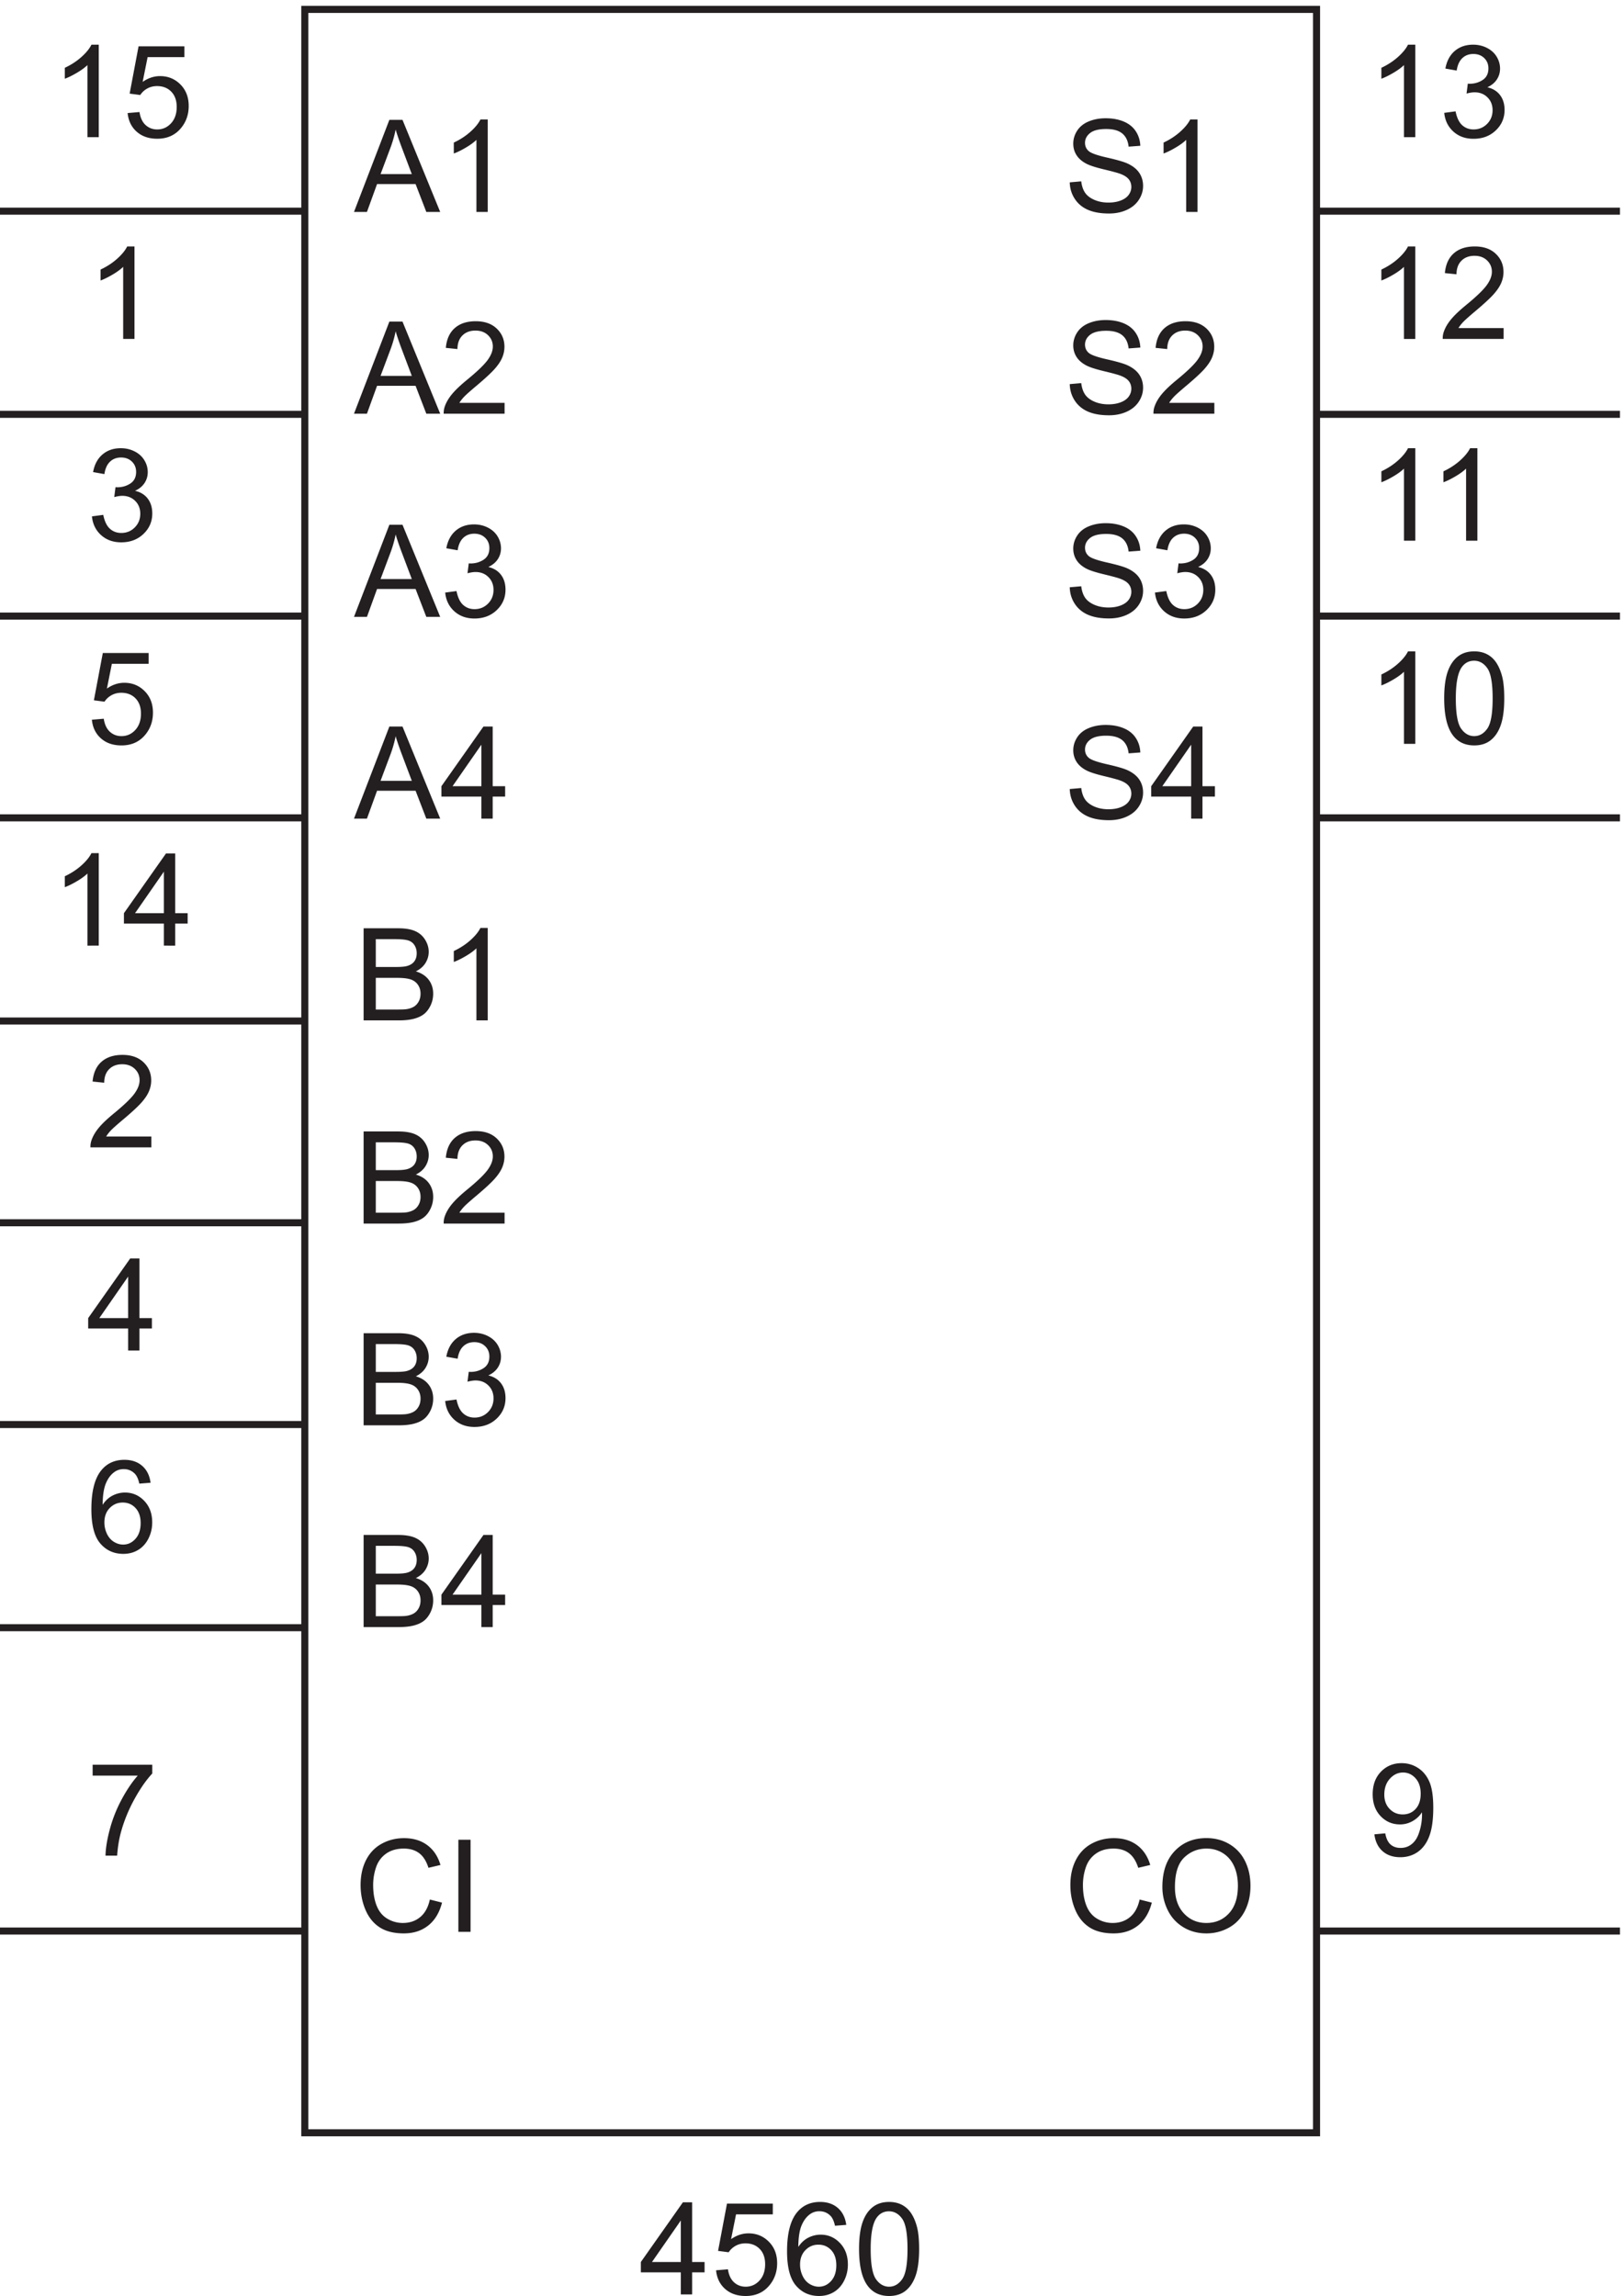 <svg xmlns="http://www.w3.org/2000/svg" xml:space="preserve" width="229.6" height="324.635"><path d="M327.332 231.172V2488.67H1402.83V231.172Z" style="fill:none;stroke:#231f20;stroke-width:7.5;stroke-linecap:butt;stroke-linejoin:miter;stroke-miterlimit:10;stroke-dasharray:none;stroke-opacity:1" transform="matrix(.133 0 0 -.133 -.444 332.323)"/><path d="M389.855 1197.83v97.92h36.735c7.48 0 13.484-.99 18.004-2.97 4.519-1.98 8.058-5.03 10.621-9.15 2.558-4.12 3.84-8.43 3.84-12.93 0-4.18-1.137-8.12-3.407-11.82-2.273-3.7-5.699-6.68-10.289-8.95 5.926-1.74 10.477-4.7 13.661-8.89 3.183-4.18 4.777-9.12 4.777-14.83 0-4.58-.969-8.84-2.906-12.78-1.938-3.95-4.328-6.98-7.18-9.12-2.848-2.14-6.422-3.76-10.723-4.85-4.297-1.08-9.562-1.63-15.797-1.63zm12.958 56.78h21.171c5.746 0 9.868.37 12.36 1.13 3.297.98 5.777 2.61 7.449 4.88 1.668 2.27 2.504 5.12 2.504 8.55 0 3.25-.781 6.11-2.34 8.58-1.559 2.47-3.785 4.16-6.68 5.08-2.894.91-7.859 1.37-14.894 1.37h-19.57zm0-45.23h24.378c4.188 0 7.125.16 8.817.47 2.984.54 5.476 1.43 7.48 2.67 2.008 1.25 3.657 3.07 4.946 5.45 1.293 2.38 1.937 5.13 1.937 8.24 0 3.66-.937 6.83-2.808 9.52-1.868 2.7-4.461 4.59-7.778 5.68-3.32 1.09-8.094 1.64-14.328 1.64h-22.644v-33.67m136.89 0v-11.55h-64.726c-.09 2.89.375 5.67 1.402 8.35 1.644 4.41 4.285 8.75 7.914 13.02 3.629 4.28 8.871 9.22 15.73 14.84 10.645 8.72 17.836 15.64 21.575 20.73 3.742 5.1 5.613 9.92 5.613 14.46 0 4.77-1.703 8.79-5.113 12.06-3.407 3.28-7.848 4.91-13.325 4.91-5.789 0-10.418-1.74-13.894-5.21-3.473-3.47-5.231-8.28-5.277-14.43l-12.356 1.27c.848 9.22 4.031 16.24 9.551 21.08 5.523 4.83 12.937 7.24 22.242 7.24 9.399 0 16.836-2.6 22.313-7.81 5.476-5.21 8.214-11.67 8.214-19.38 0-3.91-.8-7.76-2.406-11.55-1.601-3.78-4.262-7.77-7.98-11.96-3.719-4.18-9.895-9.93-18.535-17.23-7.215-6.06-11.844-10.16-13.895-12.32-2.047-2.16-3.738-4.33-5.078-6.52h48.031m-375.5 81v-11.55H99.477c-.09 2.89.375 5.67 1.402 8.35 1.644 4.41 4.285 8.75 7.914 13.02 3.629 4.28 8.871 9.22 15.73 14.84 10.645 8.72 17.836 15.64 21.575 20.73 3.742 5.1 5.613 9.92 5.613 14.46 0 4.77-1.703 8.79-5.113 12.06-3.407 3.28-7.848 4.91-13.325 4.91-5.789 0-10.418-1.74-13.894-5.21-3.473-3.47-5.231-8.28-5.277-14.43l-12.356 1.27c.848 9.22 4.031 16.24 9.551 21.08 5.523 4.83 12.937 7.24 22.246 7.24 9.395 0 16.832-2.6 22.309-7.81 5.476-5.21 8.214-11.67 8.214-19.38 0-3.91-.8-7.76-2.406-11.55-1.601-3.78-4.262-7.77-7.98-11.96-3.719-4.18-9.895-9.93-18.535-17.23-7.215-6.06-11.844-10.16-13.895-12.32-2.047-2.16-3.738-4.33-5.074-6.52h48.027m225.652-521.552v97.926h36.735c7.48 0 13.484-.992 18.004-2.973 4.519-1.984 8.058-5.035 10.621-9.152 2.558-4.121 3.84-8.426 3.84-12.926 0-4.183-1.137-8.125-3.407-11.824-2.273-3.695-5.699-6.676-10.289-8.949 5.926-1.739 10.477-4.7 13.661-8.887 3.183-4.184 4.777-9.125 4.777-14.828 0-4.582-.969-8.848-2.906-12.789-1.938-3.942-4.328-6.981-7.18-9.117-2.848-2.141-6.422-3.754-10.723-4.844-4.297-1.09-9.562-1.637-15.797-1.637zm12.958 56.777h21.171c5.746 0 9.868.379 12.36 1.137 3.297.981 5.777 2.606 7.449 4.875 1.668 2.274 2.504 5.121 2.504 8.551 0 3.25-.781 6.109-2.34 8.582-1.559 2.473-3.785 4.164-6.68 5.078-2.894.91-7.859 1.367-14.894 1.367h-19.57zm0-45.222h24.378c4.188 0 7.125.156 8.817.469 2.984.535 5.476 1.425 7.48 2.671 2.008 1.247 3.657 3.063 4.946 5.446 1.293 2.383 1.937 5.133 1.937 8.246 0 3.652-.937 6.828-2.808 9.519-1.868 2.696-4.461 4.586-7.778 5.68-3.32 1.09-8.094 1.637-14.328 1.637h-22.644v-33.668m112.242-11.555v23.445H472.57v11.024l44.688 63.457h9.82v-63.457h13.223v-11.024h-13.223v-23.445zm0 34.469v44.152l-30.66-44.152h30.66m-125.2 180.031v97.922h36.735c7.48 0 13.484-.99 18.004-2.97 4.519-1.98 8.058-5.03 10.621-9.15 2.558-4.12 3.84-8.43 3.84-12.93 0-4.18-1.137-8.12-3.407-11.82-2.273-3.7-5.699-6.68-10.289-8.95 5.926-1.74 10.477-4.7 13.661-8.89 3.183-4.18 4.777-9.12 4.777-14.83 0-4.58-.969-8.84-2.906-12.784-1.938-3.942-4.328-6.981-7.18-9.117-2.848-2.141-6.422-3.754-10.723-4.844-4.297-1.09-9.562-1.637-15.797-1.637zm12.958 56.782h21.171c5.746 0 9.868.37 12.36 1.13 3.297.98 5.777 2.61 7.449 4.88 1.668 2.27 2.504 5.12 2.504 8.55 0 3.25-.781 6.11-2.34 8.58-1.559 2.47-3.785 4.16-6.68 5.08-2.894.91-7.859 1.37-14.894 1.37h-19.57zm0-45.227h24.378c4.188 0 7.125.156 8.817.469 2.984.535 5.476 1.425 7.48 2.671 2.008 1.247 3.657 3.067 4.946 5.447 1.293 2.38 1.937 5.13 1.937 8.24 0 3.66-.937 6.83-2.808 9.52-1.868 2.7-4.461 4.59-7.778 5.68-3.32 1.09-8.094 1.64-14.328 1.64h-22.644v-33.667m73.765 14.297 12.024 1.6c1.378-6.81 3.726-11.721 7.046-14.725 3.317-3.008 7.36-4.508 12.122-4.508 5.656 0 10.433 1.957 14.328 5.875 3.898 3.918 5.847 8.778 5.847 14.558 0 5.52-1.804 10.08-5.414 13.66-3.605 3.59-8.191 5.38-13.758 5.38-2.269 0-5.097-.44-8.484-1.33l1.336 10.55a18.05 18.05 0 0 1 1.941-.13c5.118 0 9.727 1.33 13.825 4 4.097 2.68 6.144 6.8 6.144 12.36 0 4.41-1.492 8.06-4.476 10.96-2.981 2.89-6.832 4.34-11.555 4.34-4.676 0-8.57-1.47-11.691-4.41-3.114-2.94-5.118-7.35-6.008-13.23l-12.024 2.14c1.469 8.06 4.809 14.3 10.016 18.74 5.211 4.43 11.691 6.64 19.441 6.64 5.344 0 10.262-1.14 14.762-3.44 4.496-2.29 7.938-5.42 10.32-9.38 2.383-3.96 3.575-8.17 3.575-12.63 0-4.23-1.137-8.08-3.407-11.55-2.273-3.47-5.636-6.24-10.09-8.28 5.793-1.34 10.29-4.11 13.497-8.32 3.207-4.21 4.808-9.48 4.808-15.8 0-8.55-3.117-15.797-9.351-21.742-6.235-5.945-14.118-8.918-23.649-8.918-8.594 0-15.73 2.562-21.406 7.683-5.68 5.122-8.918 11.757-9.719 19.907m-16.32-530.016 12.957-3.277c-2.715-10.641-7.606-18.754-14.66-24.344-7.059-5.59-15.688-8.383-25.887-8.383-10.551 0-19.137 2.149-25.75 6.445-6.613 4.297-11.645 10.52-15.098 18.668-3.449 8.153-5.172 16.903-5.172 26.254 0 10.196 1.946 19.09 5.844 26.684 3.895 7.594 9.438 13.359 16.633 17.301 7.191 3.941 15.105 5.91 23.746 5.91 9.797 0 18.035-2.492 24.715-7.481 6.68-4.988 11.332-12 13.957-21.039l-12.754-3.007c-2.273 7.125-5.57 12.312-9.891 15.562-4.316 3.25-9.75 4.875-16.293 4.875-7.527 0-13.82-1.801-18.875-5.406-5.05-3.61-8.601-8.453-10.652-14.531a58.521 58.521 0 0 1-3.07-18.805c0-8.324 1.211-15.594 3.64-21.809 2.426-6.211 6.2-10.851 11.321-13.926 5.121-3.074 10.664-4.609 16.633-4.609 7.257 0 13.402 2.094 18.433 6.277 5.035 4.188 8.442 10.403 10.223 18.641m30.332-34.336v97.926h12.961v-97.926H490.59M163.398 922.273l-11.957-.937c-1.066 4.723-2.582 8.152-4.539 10.289-3.254 3.43-7.261 5.145-12.023 5.145-3.832 0-7.191-1.071-10.09-3.207-3.785-2.762-6.766-6.793-8.949-12.09-2.18-5.301-3.317-12.848-3.406-22.645 2.894 4.406 6.433 7.68 10.617 9.82 4.187 2.137 8.574 3.204 13.164 3.204 8.015 0 14.84-2.95 20.473-8.852 5.632-5.898 8.449-13.523 8.449-22.875 0-6.145-1.324-11.855-3.977-17.137-2.648-5.273-6.289-9.316-10.918-12.121-4.633-2.804-9.887-4.207-15.765-4.207-10.02 0-18.192 3.684-24.516 11.055-6.324 7.371-9.484 19.515-9.484 36.437 0 18.926 3.496 32.684 10.488 41.282 6.101 7.48 14.316 11.218 24.648 11.218 7.703 0 14.016-2.16 18.934-6.476 4.922-4.321 7.871-10.289 8.851-17.903zm-49.093-42.214c0-4.141.879-8.106 2.636-11.891 1.762-3.785 4.219-6.668 7.379-8.652 3.164-1.981 6.481-2.969 9.957-2.969 5.075 0 9.438 2.047 13.09 6.144 3.653 4.098 5.477 9.661 5.477 16.696 0 6.769-1.801 12.101-5.41 16-3.606 3.894-8.149 5.843-13.625 5.843-5.434 0-10.043-1.949-13.829-5.843-3.785-3.899-5.675-9.008-5.675-15.328m25.25 182.771v23.44H97.07v11.03l44.688 63.45h9.82v-63.45h13.223v-11.03h-13.223v-23.44zm0 34.47v44.15l-30.66-44.15h30.66m-37.742-486.37v11.554h63.39v-9.351c-6.234-6.637-12.414-15.453-18.535-26.453-6.125-11-10.855-22.309-14.195-33.93-2.407-8.195-3.942-17.168-4.61-26.922h-12.355c.133 7.703 1.644 17.012 4.539 27.922 2.894 10.91 7.051 21.43 12.461 31.563 5.41 10.128 11.164 18.667 17.265 25.617h-47.96M727.055 59.328v23.445H684.57v11.024l44.688 63.457h9.82V93.797h13.223V82.773h-13.223V59.328Zm0 34.469v44.152l-30.66-44.152h30.66m37.457-8.817 12.625 1.067c.933-6.145 3.105-10.766 6.511-13.86 3.407-3.093 7.516-4.64 12.325-4.64 5.789 0 10.687 2.18 14.695 6.543 4.008 4.363 6.012 10.152 6.012 17.367 0 6.86-1.926 12.27-5.782 16.234-3.851 3.961-8.894 5.942-15.128 5.942-3.872 0-7.368-.879-10.485-2.637-3.117-1.758-5.566-4.039-7.347-6.848l-11.29 1.469 9.485 50.301h48.695V144.43h-39.074l-5.277-26.321c5.875 4.098 12.043 6.145 18.5 6.145 8.55 0 15.765-2.961 21.644-8.883 5.875-5.922 8.817-13.535 8.817-22.844 0-8.863-2.583-16.52-7.75-22.98-6.278-7.926-14.852-11.887-25.715-11.887-8.907 0-16.176 2.492-21.809 7.48-5.633 4.989-8.851 11.602-9.652 19.84m138.386 48.293-11.957-.937c-1.066 4.723-2.582 8.152-4.543 10.289-3.25 3.43-7.257 5.141-12.023 5.141-3.828 0-7.187-1.067-10.086-3.203-3.785-2.762-6.766-6.793-8.949-12.09-2.18-5.301-3.317-12.848-3.406-22.645 2.894 4.406 6.433 7.68 10.617 9.82 4.187 2.137 8.574 3.204 13.16 3.204 8.016 0 14.84-2.95 20.477-8.852 5.632-5.898 8.449-13.523 8.449-22.875 0-6.145-1.324-11.856-3.977-17.137-2.648-5.277-6.289-9.316-10.918-12.12-4.633-2.806-9.887-4.208-15.765-4.208-10.02 0-18.192 3.684-24.516 11.055-6.324 7.37-9.484 19.515-9.484 36.437 0 18.926 3.496 32.684 10.488 41.282 6.101 7.48 14.316 11.218 24.648 11.218 7.703 0 14.016-2.16 18.934-6.476 4.922-4.321 7.871-10.289 8.851-17.903zm-49.093-42.214c0-4.141.879-8.106 2.636-11.891 1.758-3.785 4.219-6.668 7.379-8.652 3.164-1.98 6.481-2.97 9.957-2.97 5.075 0 9.438 2.048 13.09 6.145 3.653 4.098 5.477 9.66 5.477 16.696 0 6.77-1.801 12.101-5.41 16-3.606 3.894-8.149 5.843-13.625 5.843-5.434 0-10.043-1.949-13.829-5.843-3.785-3.899-5.675-9.008-5.675-15.328m62.707 16.566c0 11.578 1.191 20.895 3.574 27.953 2.379 7.059 5.922 12.5 10.621 16.328 4.695 3.832 10.609 5.746 17.734 5.746 5.254 0 9.86-1.058 13.825-3.172 3.964-2.117 7.238-5.164 9.82-9.152 2.582-3.984 4.609-8.836 6.078-14.558 1.469-5.723 2.203-13.438 2.203-23.145 0-11.492-1.179-20.766-3.539-27.824-2.359-7.059-5.887-12.512-10.586-16.363-4.699-3.852-10.633-5.778-17.801-5.778-9.441 0-16.855 3.383-22.242 10.153-6.461 8.148-9.687 21.418-9.687 39.812zm12.359 0c0-16.078 1.879-26.777 5.641-32.098 3.765-5.32 8.406-7.98 13.929-7.98 5.52 0 10.164 2.672 13.926 8.015 3.762 5.344 5.645 16.032 5.645 32.063 0 16.117-1.883 26.828-5.645 32.129-3.762 5.297-8.449 7.949-14.062 7.949-5.52 0-9.93-2.34-13.223-7.015-4.141-5.969-6.211-16.989-6.211-33.063M379.633 2058.83l37.605 97.92h13.961l40.078-97.92h-14.761l-11.422 29.66h-40.946l-10.753-29.66zm28.254 40.21h33.199l-10.219 27.12c-3.117 8.24-5.433 15.01-6.949 20.3a124.766 124.766 0 0 0-5.277-18.7l-10.754-28.72m131.816-28.66v-11.55h-64.726c-.09 2.89.375 5.67 1.402 8.35 1.644 4.41 4.285 8.75 7.914 13.02 3.629 4.28 8.871 9.22 15.73 14.84 10.645 8.72 17.836 15.64 21.575 20.73 3.742 5.1 5.613 9.92 5.613 14.46 0 4.77-1.703 8.79-5.113 12.06-3.407 3.28-7.848 4.91-13.325 4.91-5.789 0-10.418-1.74-13.894-5.21-3.473-3.47-5.231-8.28-5.277-14.43l-12.356 1.27c.848 9.22 4.031 16.24 9.551 21.08 5.523 4.83 12.937 7.24 22.242 7.24 9.399 0 16.836-2.6 22.313-7.81 5.476-5.21 8.214-11.67 8.214-19.38 0-3.91-.8-7.76-2.406-11.55-1.601-3.78-4.262-7.77-7.98-11.96-3.719-4.18-9.895-9.93-18.535-17.23-7.215-6.06-11.844-10.16-13.895-12.32-2.047-2.16-3.738-4.33-5.078-6.52h48.031m-160.07-442.05 37.605 97.92h13.961l40.078-97.92h-14.761l-11.422 29.66h-40.946l-10.753-29.66zm28.254 40.21h33.199l-10.219 27.12c-3.117 8.24-5.433 15.01-6.949 20.3a124.766 124.766 0 0 0-5.277-18.7l-10.754-28.72m107.168-40.21v23.44H472.57v11.03l44.688 63.45h9.82v-63.45h13.223v-11.03h-13.223v-23.44zm0 34.47v44.15l-30.66-44.15h30.66m-135.422 180.03 37.605 97.92h13.961l40.078-97.92h-14.761l-11.422 29.66h-40.946l-10.753-29.66zm28.254 40.21h33.199l-10.219 27.12c-3.117 8.24-5.433 15.01-6.949 20.3a124.766 124.766 0 0 0-5.277-18.7l-10.754-28.72m68.691-14.36 12.024 1.6c1.378-6.81 3.726-11.72 7.046-14.73 3.317-3 7.36-4.5 12.122-4.5 5.656 0 10.433 1.95 14.328 5.87 3.898 3.92 5.847 8.78 5.847 14.56 0 5.52-1.804 10.08-5.414 13.66-3.605 3.59-8.191 5.38-13.758 5.38-2.269 0-5.097-.44-8.484-1.33l1.336 10.55a18.05 18.05 0 0 1 1.941-.13c5.118 0 9.727 1.33 13.825 4 4.097 2.68 6.144 6.8 6.144 12.36 0 4.41-1.492 8.06-4.476 10.96-2.981 2.89-6.832 4.34-11.555 4.34-4.676 0-8.57-1.47-11.691-4.41-3.114-2.94-5.118-7.35-6.008-13.23l-12.024 2.14c1.469 8.06 4.809 14.3 10.016 18.74 5.211 4.43 11.691 6.64 19.441 6.64 5.344 0 10.262-1.14 14.762-3.44 4.496-2.29 7.938-5.42 10.32-9.38 2.383-3.96 3.575-8.17 3.575-12.63 0-4.23-1.137-8.08-3.407-11.55-2.273-3.47-5.636-6.24-10.09-8.28 5.793-1.34 10.29-4.11 13.497-8.32 3.207-4.21 4.808-9.48 4.808-15.8 0-8.55-3.117-15.8-9.351-21.74-6.235-5.95-14.118-8.92-23.649-8.92-8.594 0-15.73 2.56-21.406 7.68-5.68 5.12-8.918 11.76-9.719 19.91m-96.945 404.65 37.605 97.92h13.961l40.078-97.92h-14.761l-11.422 29.66h-40.946l-10.753-29.66zm28.254 40.21h33.199l-10.219 27.12c-3.117 8.24-5.433 15.01-6.949 20.3a124.766 124.766 0 0 0-5.277-18.7l-10.754-28.72m113.914-40.21h-12.024v76.62c-2.894-2.77-6.691-5.53-11.39-8.29-4.699-2.76-8.918-4.83-12.657-6.21v11.62c6.723 3.16 12.602 6.99 17.633 11.49 5.032 4.5 8.594 8.86 10.688 13.09h7.75v-98.32m-131.946-859.5v97.92h36.735c7.48 0 13.484-.99 18.004-2.97 4.519-1.98 8.058-5.03 10.621-9.15 2.558-4.12 3.84-8.43 3.84-12.93 0-4.18-1.137-8.12-3.407-11.82-2.273-3.7-5.699-6.68-10.289-8.95 5.926-1.74 10.477-4.7 13.661-8.89 3.183-4.18 4.777-9.12 4.777-14.83 0-4.58-.969-8.84-2.906-12.78-1.938-3.95-4.328-6.98-7.18-9.12-2.848-2.14-6.422-3.76-10.723-4.85-4.297-1.08-9.562-1.63-15.797-1.63zm12.958 56.78h21.171c5.746 0 9.868.37 12.36 1.13 3.297.98 5.777 2.61 7.449 4.88 1.668 2.27 2.504 5.12 2.504 8.55 0 3.25-.781 6.11-2.34 8.58-1.559 2.47-3.785 4.16-6.68 5.08-2.894.91-7.859 1.37-14.894 1.37h-19.57zm0-45.23h24.378c4.188 0 7.125.16 8.817.47 2.984.54 5.476 1.43 7.48 2.67 2.008 1.25 3.657 3.07 4.946 5.45 1.293 2.38 1.937 5.13 1.937 8.24 0 3.66-.937 6.83-2.808 9.52-1.868 2.7-4.461 4.59-7.778 5.68-3.32 1.09-8.094 1.64-14.328 1.64h-22.644v-33.67m118.988-11.55h-12.024v76.62c-2.894-2.77-6.691-5.53-11.39-8.29-4.699-2.76-8.918-4.83-12.657-6.21v11.62c6.723 3.16 12.602 6.99 17.633 11.49 5.032 4.5 8.594 8.86 10.688 13.09h7.75v-98.32m-375.5 724.5h-12.024v76.62c-2.894-2.77-6.691-5.53-11.39-8.29-4.696-2.76-8.918-4.83-12.657-6.21v11.62c6.723 3.16 12.602 6.99 17.633 11.49 5.032 4.5 8.594 8.86 10.688 13.09h7.75v-98.32m-38-645H96.277v76.62c-2.894-2.77-6.691-5.53-11.39-8.29-4.696-2.76-8.918-4.83-12.657-6.21v11.62c6.723 3.16 12.602 6.99 17.633 11.49 5.031 4.5 8.594 8.86 10.688 13.09h7.75v-98.32m69.254 0v23.44H135.07v11.03l44.688 63.45h9.82v-63.45h13.223v-11.03h-13.223v-23.44zm0 34.47v44.15l-30.66-44.15h30.66m-76.543 205.68 12.625 1.07c.933-6.15 3.105-10.77 6.511-13.86 3.407-3.1 7.516-4.64 12.325-4.64 5.789 0 10.687 2.18 14.695 6.54 4.008 4.36 6.012 10.15 6.012 17.37 0 6.86-1.926 12.27-5.778 16.23-3.851 3.96-8.894 5.94-15.129 5.94-3.875 0-7.371-.88-10.488-2.63-3.117-1.76-5.566-4.04-7.347-6.85l-11.29 1.47 9.485 50.3h48.695v-11.49h-39.074l-5.277-26.32c5.878 4.1 12.043 6.14 18.5 6.14 8.55 0 15.765-2.96 21.644-8.88 5.875-5.92 8.817-13.53 8.817-22.84 0-8.87-2.583-16.52-7.75-22.98-6.278-7.93-14.848-11.89-25.715-11.89-8.907 0-16.176 2.49-21.809 7.48-5.633 4.99-8.851 11.6-9.652 19.84m.066 216.2 12.024 1.6c1.378-6.81 3.73-11.72 7.046-14.73 3.317-3 7.36-4.5 12.125-4.5 5.653 0 10.43 1.95 14.325 5.87 3.898 3.92 5.847 8.78 5.847 14.56 0 5.52-1.804 10.08-5.414 13.66-3.605 3.59-8.191 5.38-13.758 5.38-2.269 0-5.097-.44-8.484-1.33l1.336 10.55a18.05 18.05 0 0 1 1.941-.13c5.118 0 9.727 1.33 13.825 4 4.097 2.68 6.144 6.8 6.144 12.36 0 4.41-1.492 8.06-4.476 10.96-2.981 2.89-6.832 4.34-11.555 4.34-4.676 0-8.57-1.47-11.691-4.41-3.114-2.94-5.118-7.35-6.008-13.23l-12.024 2.14c1.469 8.06 4.809 14.3 10.016 18.73 5.215 4.44 11.691 6.65 19.441 6.65 5.344 0 10.262-1.14 14.762-3.44 4.496-2.29 7.938-5.42 10.32-9.38 2.383-3.96 3.575-8.17 3.575-12.63 0-4.23-1.137-8.08-3.407-11.55-2.273-3.47-5.633-6.24-10.086-8.28 5.789-1.34 10.286-4.11 13.493-8.32 3.207-4.21 4.808-9.48 4.808-15.8 0-8.55-3.117-15.8-9.351-21.74-6.235-5.95-14.118-8.92-23.645-8.92-8.598 0-15.73 2.56-21.41 7.68-5.68 5.12-8.918 11.76-9.719 19.91m7.223 403.15H96.277v76.62c-2.894-2.77-6.691-5.53-11.39-8.29-4.696-2.76-8.918-4.83-12.657-6.21v11.62c6.723 3.16 12.602 6.99 17.633 11.49 5.031 4.5 8.594 8.86 10.688 13.09h7.75v-98.32m30.711 25.65 12.625 1.07c.933-6.15 3.105-10.77 6.511-13.86 3.407-3.1 7.516-4.64 12.325-4.64 5.789 0 10.687 2.18 14.695 6.54 4.008 4.36 6.012 10.15 6.012 17.37 0 6.86-1.926 12.27-5.778 16.23-3.851 3.96-8.894 5.94-15.129 5.94-3.875 0-7.371-.88-10.488-2.63-3.117-1.76-5.566-4.04-7.347-6.85l-11.29 1.47 9.485 50.3h48.695v-11.49h-39.074l-5.277-26.32c5.878 4.1 12.043 6.14 18.5 6.14 8.55 0 15.765-2.96 21.644-8.88 5.875-5.92 8.817-13.53 8.817-22.84 0-8.87-2.583-16.52-7.75-22.98-6.278-7.93-14.848-11.89-25.715-11.89-8.907 0-16.176 2.49-21.809 7.48-5.633 4.99-8.851 11.6-9.652 19.84M1214.75 479.164l12.96-3.277c-2.71-10.641-7.6-18.754-14.66-24.344-7.06-5.59-15.69-8.383-25.88-8.383-10.56 0-19.14 2.149-25.75 6.445-6.62 4.297-11.65 10.52-15.1 18.668-3.45 8.153-5.18 16.903-5.18 26.254 0 10.196 1.95 19.09 5.85 26.684 3.89 7.594 9.44 13.359 16.63 17.301 7.19 3.941 15.11 5.91 23.75 5.91 9.79 0 18.03-2.492 24.71-7.481 6.68-4.988 11.33-12 13.96-21.039l-12.75-3.007c-2.28 7.125-5.57 12.312-9.89 15.562s-9.76 4.875-16.3 4.875c-7.53 0-13.82-1.801-18.87-5.406-5.05-3.61-8.6-8.453-10.66-14.531a58.714 58.714 0 0 1-3.07-18.805c0-8.324 1.22-15.594 3.64-21.809 2.43-6.211 6.2-10.851 11.32-13.926 5.13-3.074 10.67-4.609 16.64-4.609 7.26 0 13.4 2.094 18.44 6.277 5.03 4.188 8.43 10.403 10.21 18.641m24.2 13.359c0 16.254 4.36 28.977 13.09 38.172 8.73 9.196 19.99 13.793 33.79 13.793 9.05 0 17.19-2.16 24.45-6.476 7.26-4.321 12.79-10.344 16.6-18.071 3.81-7.726 5.71-16.488 5.71-26.285 0-9.929-2-18.812-6.01-26.652-4.01-7.836-9.69-13.77-17.03-17.801-7.35-4.027-15.28-6.043-23.78-6.043-9.22 0-17.46 2.227-24.72 6.68-7.26 4.453-12.75 10.531-16.5 18.234-3.74 7.703-5.6 15.852-5.6 24.449zm13.35-.203c0-11.8 3.18-21.093 9.52-27.886 6.35-6.793 14.31-10.188 23.88-10.188 9.75 0 17.78 3.43 24.08 10.285 6.3 6.86 9.45 16.59 9.45 29.192 0 7.972-1.34 14.929-4.04 20.875-2.69 5.945-6.64 10.554-11.82 13.828-5.19 3.269-11.01 4.906-17.47 4.906-9.17 0-17.06-3.148-23.68-9.449-6.61-6.301-9.92-16.82-9.92-31.563m212.01 56.153 11.56 1.07c.98-5.434 2.85-9.375 5.61-11.824 2.76-2.449 6.3-3.672 10.62-3.672 3.7 0 6.94.844 9.72 2.535 2.78 1.691 5.06 3.953 6.84 6.781 1.79 2.828 3.28 6.649 4.48 11.457a60.477 60.477 0 0 1 1.81 14.696c0 .535-.03 1.336-.07 2.402-2.41-3.828-5.69-6.934-9.86-9.316-4.16-2.383-8.67-3.575-13.52-3.575-8.11 0-14.96 2.938-20.58 8.817-5.61 5.879-8.41 13.625-8.41 23.246 0 9.93 2.92 17.922 8.78 23.98 5.86 6.055 13.19 9.082 22.01 9.082 6.37 0 12.19-1.714 17.47-5.14 5.28-3.43 9.28-8.317 12.02-14.664 2.74-6.348 4.11-15.532 4.11-27.551 0-12.516-1.36-22.481-4.08-29.895-2.71-7.414-6.75-13.058-12.12-16.933-5.36-3.871-11.65-5.809-18.87-5.809-7.66 0-13.92 2.125-18.77 6.379s-7.77 10.231-8.75 17.934zm49.23 43.218c0 6.903-1.84 12.379-5.51 16.43-3.67 4.055-8.09 6.082-13.26 6.082-5.34 0-10-2.183-13.96-6.551-3.96-4.363-5.94-10.015-5.94-16.964 0-6.235 1.88-11.301 5.64-15.196 3.76-3.898 8.4-5.844 13.93-5.844 5.56 0 10.14 1.946 13.72 5.844 3.59 3.895 5.38 9.297 5.38 16.199m-5.74 1546.639h-12.03v76.62c-2.89-2.77-6.69-5.53-11.39-8.29-4.69-2.76-8.91-4.83-12.65-6.21v11.62c6.72 3.16 12.6 6.99 17.63 11.49 5.03 4.5 8.59 8.86 10.69 13.09h7.75v-98.32m93.9 11.55v-11.55h-64.73c-.09 2.89.38 5.67 1.41 8.35 1.64 4.41 4.28 8.75 7.91 13.02 3.63 4.28 8.87 9.22 15.73 14.84 10.64 8.72 17.84 15.64 21.57 20.73 3.75 5.1 5.62 9.92 5.62 14.46 0 4.77-1.71 8.79-5.11 12.06-3.41 3.28-7.85 4.91-13.33 4.91-5.79 0-10.42-1.74-13.89-5.21-3.48-3.47-5.24-8.28-5.28-14.43l-12.36 1.27c.85 9.22 4.03 16.24 9.56 21.08 5.52 4.83 12.93 7.24 22.24 7.24 9.39 0 16.83-2.6 22.31-7.81 5.47-5.21 8.21-11.67 8.21-19.38 0-3.91-.8-7.76-2.4-11.55-1.61-3.78-4.27-7.77-7.98-11.96-3.72-4.18-9.9-9.93-18.54-17.23-7.21-6.06-11.84-10.16-13.89-12.32-2.05-2.16-3.74-4.33-5.08-6.52h48.03m-461.22-59.59 12.22 1.07c.58-4.9 1.93-8.92 4.04-12.06 2.12-3.14 5.4-5.67 9.85-7.61 4.46-1.94 9.46-2.91 15.03-2.91 4.95 0 9.31.74 13.09 2.2 3.79 1.47 6.61 3.49 8.45 6.05 1.85 2.56 2.78 5.36 2.78 8.38 0 3.08-.89 5.76-2.67 8.05-1.79 2.3-4.73 4.22-8.82 5.78-2.63 1.03-8.44 2.62-17.44 4.78-8.99 2.16-15.3 4.19-18.9 6.11-4.68 2.45-8.16 5.49-10.45 9.12-2.3 3.63-3.45 7.69-3.45 12.19 0 4.94 1.41 9.56 4.22 13.86 2.8 4.29 6.9 7.56 12.28 9.78 5.39 2.23 11.38 3.34 17.97 3.34 7.26 0 13.66-1.17 19.21-3.51 5.54-2.33 9.81-5.77 12.79-10.31 2.98-4.55 4.59-9.69 4.81-15.44l-12.43-.93c-.66 6.19-2.92 10.87-6.77 14.03-3.86 3.16-9.55 4.74-17.07 4.74-7.84 0-13.55-1.44-17.14-4.31-3.58-2.87-5.37-6.33-5.37-10.39 0-3.51 1.27-6.41 3.81-8.68 2.49-2.27 9-4.6 19.53-6.98 10.53-2.38 17.76-4.46 21.68-6.25 5.7-2.62 9.91-5.95 12.62-9.98 2.72-4.03 4.08-8.67 4.08-13.93 0-5.21-1.49-10.12-4.48-14.73-2.98-4.61-7.27-8.19-12.86-10.75-5.59-2.56-11.88-3.84-18.87-3.84-8.86 0-16.28 1.29-22.27 3.87-5.99 2.59-10.69 6.47-14.1 11.66-3.4 5.19-5.2 11.05-5.37 17.6m153.72-19.91v-11.55h-64.73c-.09 2.89.38 5.67 1.41 8.35 1.64 4.41 4.28 8.75 7.91 13.02 3.63 4.28 8.87 9.22 15.73 14.84 10.64 8.72 17.84 15.64 21.57 20.73 3.75 5.1 5.62 9.92 5.62 14.46 0 4.77-1.71 8.79-5.11 12.06-3.41 3.28-7.85 4.91-13.33 4.91-5.79 0-10.42-1.74-13.89-5.21-3.48-3.47-5.24-8.28-5.28-14.43l-12.36 1.27c.85 9.22 4.03 16.24 9.56 21.08 5.52 4.83 12.93 7.24 22.24 7.24 9.39 0 16.83-2.6 22.31-7.81 5.47-5.21 8.21-11.67 8.21-19.38 0-3.91-.8-7.76-2.4-11.55-1.61-3.78-4.27-7.77-7.98-11.96-3.72-4.18-9.9-9.93-18.54-17.23-7.21-6.06-11.84-10.16-13.89-12.32-2.05-2.16-3.74-4.33-5.08-6.52h48.03m213.6-146.55h-12.03v76.62c-2.89-2.77-6.69-5.53-11.39-8.29-4.69-2.76-8.91-4.83-12.65-6.21v11.62c6.72 3.16 12.6 6.99 17.63 11.49 5.03 4.5 8.59 8.86 10.69 13.09h7.75v-98.32m66 0h-12.03v76.62c-2.89-2.77-6.69-5.53-11.39-8.29-4.69-2.76-8.91-4.83-12.65-6.21v11.62c6.72 3.16 12.6 6.99 17.63 11.49 5.03 4.5 8.59 8.86 10.69 13.09h7.75v-98.32m-66-216h-12.03v76.62c-2.89-2.77-6.69-5.53-11.39-8.29-4.69-2.76-8.91-4.83-12.65-6.21v11.62c6.72 3.16 12.6 6.99 17.63 11.49 5.03 4.5 8.59 8.86 10.69 13.09h7.75v-98.32m30.71 48.3c0 11.57 1.19 20.89 3.57 27.95 2.38 7.06 5.92 12.5 10.62 16.33 4.7 3.83 10.61 5.74 17.74 5.74 5.25 0 9.86-1.06 13.82-3.17 3.97-2.12 7.24-5.16 9.82-9.15s4.61-8.84 6.08-14.56c1.47-5.72 2.2-13.44 2.2-23.14 0-11.5-1.18-20.77-3.54-27.83-2.36-7.06-5.88-12.51-10.58-16.36-4.7-3.85-10.63-5.78-17.8-5.78-9.44 0-16.86 3.38-22.24 10.15-6.47 8.15-9.69 21.42-9.69 39.82zm12.36 0c0-16.08 1.88-26.78 5.64-32.1s8.4-7.98 13.93-7.98c5.52 0 10.16 2.67 13.92 8.01 3.77 5.35 5.65 16.03 5.65 32.07 0 16.11-1.88 26.82-5.65 32.12-3.76 5.3-8.45 7.95-14.06 7.95-5.52 0-9.93-2.34-13.22-7.01-4.14-5.97-6.21-16.99-6.21-33.06m-410.39-96.34 12.22 1.07c.58-4.9 1.93-8.92 4.04-12.06 2.12-3.14 5.4-5.67 9.85-7.61 4.46-1.94 9.46-2.91 15.03-2.91 4.95 0 9.31.74 13.09 2.2 3.79 1.48 6.61 3.49 8.45 6.05 1.85 2.56 2.78 5.36 2.78 8.38 0 3.08-.89 5.76-2.67 8.05-1.79 2.3-4.73 4.22-8.82 5.78-2.63 1.03-8.44 2.62-17.44 4.78-8.99 2.16-15.3 4.19-18.9 6.11-4.68 2.45-8.16 5.49-10.45 9.12-2.3 3.63-3.45 7.69-3.45 12.19 0 4.94 1.41 9.56 4.22 13.86 2.8 4.29 6.9 7.56 12.28 9.78 5.39 2.23 11.38 3.34 17.97 3.34 7.26 0 13.66-1.17 19.21-3.51 5.54-2.33 9.81-5.77 12.79-10.31 2.98-4.55 4.59-9.69 4.81-15.44l-12.43-.93c-.66 6.19-2.92 10.87-6.77 14.03-3.86 3.16-9.55 4.74-17.07 4.74-7.84 0-13.55-1.44-17.14-4.31-3.58-2.87-5.37-6.33-5.37-10.39 0-3.51 1.27-6.41 3.81-8.68 2.49-2.27 9-4.6 19.53-6.98 10.53-2.38 17.76-4.46 21.68-6.25 5.7-2.62 9.91-5.95 12.62-9.98 2.72-4.03 4.08-8.67 4.08-13.93 0-5.21-1.49-10.12-4.48-14.73-2.98-4.61-7.27-8.19-12.86-10.75-5.59-2.56-11.88-3.84-18.87-3.84-8.86 0-16.28 1.29-22.27 3.87-5.99 2.59-10.69 6.47-14.1 11.66-3.4 5.19-5.2 11.05-5.37 17.6m129.07-31.46v23.44h-42.48v11.03l44.68 63.45h9.82v-63.45h13.23v-11.03h-13.23v-23.44zm0 34.47v44.15l-30.66-44.15h30.66m-129.07 211.49 12.22 1.07c.58-4.9 1.93-8.92 4.04-12.06 2.12-3.14 5.4-5.67 9.85-7.61 4.46-1.94 9.46-2.91 15.03-2.91 4.95 0 9.31.74 13.09 2.2 3.79 1.48 6.61 3.49 8.45 6.05 1.85 2.56 2.78 5.36 2.78 8.38 0 3.08-.89 5.76-2.67 8.05-1.79 2.3-4.73 4.22-8.82 5.78-2.63 1.03-8.44 2.62-17.44 4.78-8.99 2.16-15.3 4.19-18.9 6.11-4.68 2.45-8.16 5.49-10.45 9.12-2.3 3.63-3.45 7.69-3.45 12.19 0 4.94 1.41 9.56 4.22 13.86 2.8 4.29 6.9 7.56 12.28 9.78 5.39 2.23 11.38 3.34 17.97 3.34 7.26 0 13.66-1.17 19.21-3.51 5.54-2.33 9.81-5.77 12.79-10.31 2.98-4.55 4.59-9.69 4.81-15.44l-12.43-.93c-.66 6.19-2.92 10.87-6.77 14.03-3.86 3.16-9.55 4.74-17.07 4.74-7.84 0-13.55-1.44-17.14-4.31-3.58-2.87-5.37-6.33-5.37-10.39 0-3.51 1.27-6.41 3.81-8.68 2.49-2.27 9-4.6 19.53-6.98 10.53-2.38 17.76-4.46 21.68-6.25 5.7-2.62 9.91-5.95 12.62-9.98 2.72-4.03 4.08-8.67 4.08-13.93 0-5.21-1.49-10.12-4.48-14.73-2.98-4.61-7.27-8.19-12.86-10.75-5.59-2.56-11.88-3.84-18.87-3.84-8.86 0-16.28 1.29-22.27 3.87-5.99 2.59-10.69 6.47-14.1 11.66-3.4 5.19-5.2 11.05-5.37 17.6m90.59-5.61 12.03 1.6c1.38-6.81 3.73-11.72 7.04-14.73 3.32-3 7.36-4.5 12.13-4.5 5.66 0 10.43 1.95 14.33 5.87 3.89 3.92 5.84 8.78 5.84 14.56 0 5.52-1.8 10.08-5.41 13.66-3.61 3.59-8.19 5.38-13.76 5.38-2.27 0-5.1-.44-8.48-1.33l1.33 10.55c.81-.09 1.45-.13 1.94-.13 5.12 0 9.73 1.33 13.83 4 4.09 2.68 6.14 6.8 6.14 12.36 0 4.41-1.49 8.06-4.48 10.96-2.98 2.89-6.83 4.34-11.55 4.34-4.68 0-8.57-1.47-11.69-4.41-3.11-2.94-5.12-7.35-6.01-13.23l-12.02 2.14c1.47 8.06 4.81 14.3 10.02 18.74 5.21 4.43 11.68 6.64 19.43 6.64 5.35 0 10.27-1.14 14.77-3.44 4.49-2.29 7.93-5.42 10.32-9.38 2.38-3.96 3.57-8.17 3.57-12.63 0-4.23-1.14-8.08-3.41-11.55-2.27-3.47-5.63-6.24-10.08-8.28 5.79-1.34 10.28-4.11 13.49-8.32 3.21-4.21 4.81-9.48 4.81-15.8 0-8.55-3.12-15.8-9.35-21.74-6.24-5.95-14.12-8.92-23.65-8.92-8.59 0-15.73 2.56-21.41 7.68-5.67 5.12-8.91 11.76-9.72 19.91m276.73 484.15h-12.03v76.62c-2.89-2.77-6.69-5.53-11.39-8.29-4.69-2.76-8.91-4.83-12.65-6.21v11.62c6.72 3.16 12.6 6.99 17.63 11.49 5.03 4.5 8.59 8.86 10.69 13.09h7.75v-98.32m30.77 25.85 12.03 1.6c1.38-6.81 3.73-11.72 7.04-14.73 3.32-3 7.36-4.5 12.13-4.5 5.66 0 10.43 1.95 14.33 5.87 3.89 3.92 5.84 8.78 5.84 14.56 0 5.52-1.8 10.08-5.41 13.66-3.61 3.59-8.19 5.38-13.76 5.38-2.27 0-5.1-.44-8.48-1.33l1.33 10.55c.81-.09 1.45-.13 1.94-.13 5.12 0 9.73 1.33 13.83 4 4.09 2.68 6.14 6.8 6.14 12.36 0 4.41-1.49 8.06-4.48 10.96-2.98 2.89-6.83 4.34-11.55 4.34-4.68 0-8.57-1.47-11.69-4.41-3.11-2.94-5.12-7.35-6.01-13.23l-12.02 2.14c1.47 8.06 4.81 14.3 10.02 18.74 5.21 4.43 11.68 6.64 19.43 6.64 5.35 0 10.27-1.14 14.77-3.44 4.49-2.29 7.93-5.42 10.32-9.38 2.38-3.96 3.57-8.17 3.57-12.63 0-4.23-1.14-8.08-3.41-11.55-2.27-3.47-5.63-6.24-10.08-8.28 5.79-1.34 10.28-4.11 13.49-8.32 3.21-4.21 4.81-9.48 4.81-15.8 0-8.55-3.12-15.8-9.35-21.74-6.24-5.95-14.12-8.92-23.65-8.92-8.59 0-15.73 2.56-21.41 7.68-5.67 5.12-8.91 11.76-9.72 19.91m-398.09-73.89 12.22 1.07c.58-4.9 1.93-8.92 4.04-12.06 2.12-3.14 5.4-5.67 9.85-7.61 4.46-1.94 9.46-2.91 15.03-2.91 4.95 0 9.31.74 13.09 2.2 3.79 1.47 6.61 3.49 8.45 6.05 1.85 2.56 2.78 5.36 2.78 8.38 0 3.08-.89 5.76-2.67 8.05-1.79 2.3-4.73 4.22-8.82 5.78-2.63 1.03-8.44 2.62-17.44 4.78-8.99 2.16-15.3 4.19-18.9 6.11-4.68 2.45-8.16 5.49-10.45 9.12-2.3 3.63-3.45 7.69-3.45 12.19 0 4.94 1.41 9.56 4.22 13.86 2.8 4.29 6.9 7.56 12.28 9.78 5.39 2.23 11.38 3.34 17.97 3.34 7.26 0 13.66-1.17 19.21-3.51 5.54-2.33 9.81-5.77 12.79-10.31 2.98-4.55 4.59-9.69 4.81-15.44l-12.43-.93c-.66 6.19-2.92 10.87-6.77 14.03-3.86 3.16-9.55 4.74-17.07 4.74-7.84 0-13.55-1.44-17.14-4.31-3.58-2.87-5.37-6.33-5.37-10.39 0-3.51 1.27-6.41 3.81-8.68 2.49-2.27 9-4.6 19.53-6.98 10.53-2.38 17.76-4.46 21.68-6.25 5.7-2.62 9.91-5.95 12.62-9.98 2.72-4.03 4.08-8.67 4.08-13.93 0-5.21-1.49-10.12-4.48-14.73-2.98-4.61-7.27-8.19-12.86-10.75-5.59-2.56-11.88-3.84-18.87-3.84-8.86 0-16.28 1.29-22.27 3.87-5.99 2.59-10.69 6.47-14.1 11.66-3.4 5.19-5.2 11.05-5.37 17.6m135.82-31.46h-12.03v76.62c-2.89-2.77-6.69-5.53-11.39-8.29-4.69-2.76-8.91-4.83-12.65-6.21v11.62c6.72 3.16 12.6 6.99 17.63 11.49 5.03 4.5 8.59 8.86 10.69 13.09h7.75v-98.32" style="fill:#231f20;fill-opacity:1;fill-rule:nonzero;stroke:none" transform="matrix(.133 0 0 -.133 -.444 332.323)"/><path d="M327.332 1198.67h-324m324-214.498h-324m324-216h-324m324-322.5h-324m324 1612.498h-324m324-214.5h-324m324-214.5h-324m324-216h-324m324 861h-324M1402.83 445.672h322.5m-322.5 1397.998h322.5m-322.5 214.5h322.5m-322.5-429h322.5m-322.5 645h322.5" style="fill:none;stroke:#231f20;stroke-width:7.5;stroke-linecap:butt;stroke-linejoin:miter;stroke-miterlimit:10;stroke-dasharray:none;stroke-opacity:1" transform="matrix(.133 0 0 -.133 -.444 332.323)"/></svg>
